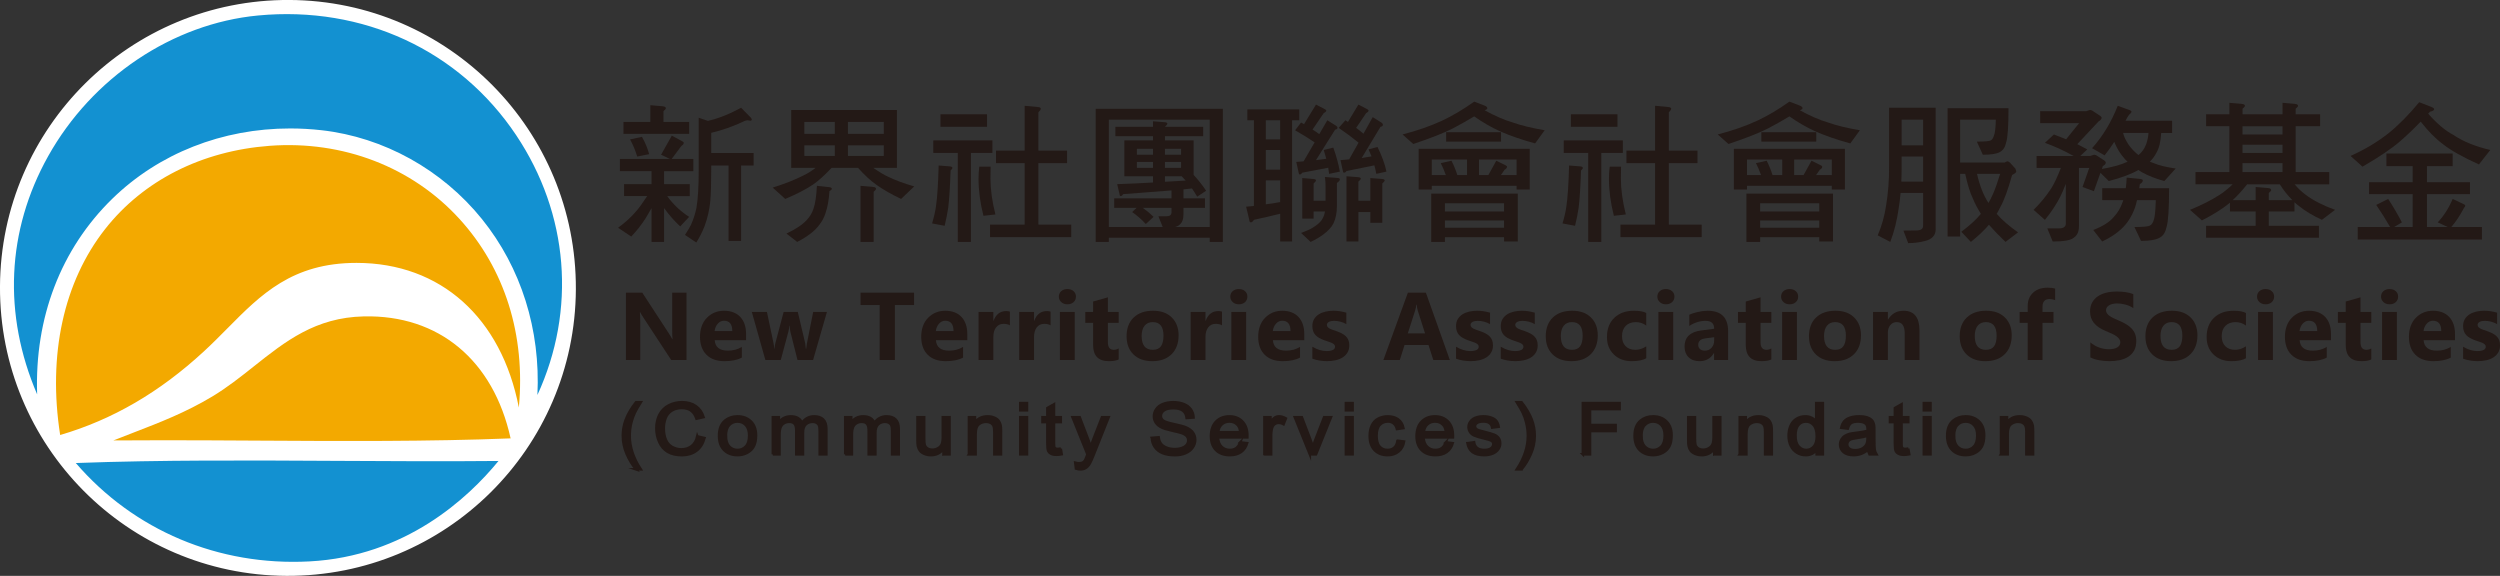 <?xml version="1.0" encoding="UTF-8"?><svg id="Layer_2" xmlns="http://www.w3.org/2000/svg" viewBox="0 0 2942.19 677.73"><rect x="0" y="0" width="2942.19" height="677.73" fill="#333333" stroke="none"/><defs><style>.cls-1{stroke:#231916;stroke-width:3px;}.cls-1,.cls-2{stroke-miterlimit:10;}.cls-1,.cls-3{fill:#231916;}.cls-2{stroke:#fff;stroke-width:26px;}.cls-2,.cls-4{fill:#fff;}.cls-5{fill:#f3a900;}.cls-5,.cls-3,.cls-6,.cls-4{stroke-width:0px;}.cls-6{fill:#1391d1;}</style></defs><g id="_圖層_1"><ellipse class="cls-2" cx="338.87" cy="338.87" rx="325.87" ry="325.87" transform="translate(-1.67 676.05) rotate(-89.72)"/><path class="cls-6" d="m303.36,14.65c266.87-25.33,441.86,245.83,324.13,468.43,18.24-175.89-103.08-309.73-249.33-326.23C187.01,135.24,30.72,281.28,48.5,483.08-62.55,257.34,104.82,33.47,303.36,14.65Z"/><path class="cls-4" d="m48.5,486.68c-1.34,0-2.61-.75-3.23-2.01C-4.53,383.43-2.73,275.37,50.35,180.38,103.25,85.71,200.07,20.83,303.02,11.07h0c126.07-11.96,242.09,41.85,310.38,143.96,31.64,47.31,50.41,101.89,54.27,157.83,4.08,58.97-8.72,118.42-37.01,171.9-.81,1.52-2.58,2.26-4.23,1.76-1.65-.5-2.71-2.1-2.53-3.81,18.89-182.22-110.32-306.96-246.15-322.29-91.11-10.3-178.82,18.39-240.65,78.71-63.24,61.69-93.43,148.21-85.03,243.63.15,1.73-.95,3.31-2.61,3.78-.32.09-.65.13-.97.13ZM341.42,151.17c12.29,0,24.68.7,37.14,2.1,73,8.23,141.79,46.38,188.74,104.66,46.08,57.2,68.91,130.07,65.18,206.91,45.94-99.97,37.01-213.01-25.06-305.82C540.63,59.15,427.09,6.52,303.7,18.23h0C203.07,27.77,108.4,91.25,56.63,183.89,7.76,271.34,3.37,370.17,43.72,464.12c-3.16-89.96,27.84-171.1,88.36-230.14,54.91-53.57,129.69-82.81,209.34-82.81ZM303.36,14.65h.02-.02Z"/><path class="cls-5" d="m317.21,168.01c182.03-13.48,326.9,137.66,293.66,337.38-12.59-113.51-81.72-192.28-191.15-192.39-91.07-.12-124.21,54.26-177.3,103.16-52.98,48.92-110.81,82.37-174.53,100.38-32.55-196.92,78.95-335.87,249.32-348.53Z"/><path class="cls-4" d="m67.89,520.13c-.68,0-1.35-.19-1.93-.56-.86-.55-1.45-1.44-1.62-2.45-16.18-97.87,2.91-187.38,53.75-252.03,46.26-58.83,116.88-94.58,198.85-100.67h0c88.37-6.53,171.81,25.62,228.98,88.25,60.35,66.11,84.68,156.07,68.49,253.31-.29,1.74-1.79,3.01-3.55,3.01-.03,0-.07,0-.1,0-1.79-.05-3.28-1.41-3.48-3.2-12.93-116.59-84.81-189.08-187.58-189.19h-.29c-72.53,0-106.84,34.66-146.55,74.79-8.92,9.01-18.14,18.33-28.02,27.43-54.05,49.9-111.61,83-175.98,101.2-.32.09-.65.14-.98.14Zm249.59-348.54c-79.93,5.94-148.73,40.72-193.73,97.95-48.89,62.17-67.63,148.13-52.95,242.42,61.69-18.1,117.07-50.33,169.18-98.45,9.76-8.99,18.92-18.24,27.78-27.2,39.15-39.55,76.14-76.92,151.67-76.92h.3c99.04.1,170.43,64.64,190.88,170.23,8.04-85.28-16.39-163.4-70-222.11-55.67-60.98-137-92.32-223.13-85.92h0Z"/><path class="cls-6" d="m81.74,541.63c165.3-6.51,342.59-.93,512.5-2.79-52.52,67.03-132.39,120.37-229.93,125.47-119.12,6.27-218.39-44.85-282.57-122.68Z"/><path class="cls-4" d="m345.17,668.41c-104.26,0-200.43-44.73-266.21-124.49-.87-1.05-1.07-2.51-.51-3.76.56-1.25,1.78-2.07,3.14-2.12,102.4-4.03,211.15-3.42,316.32-2.83,64.69.36,131.58.74,196.29.03,1.48,0,2.65.76,3.27,2,.61,1.24.46,2.72-.39,3.81-34.99,44.66-111.74,120.52-232.58,126.85-6.47.34-12.91.51-19.32.51Zm-255.94-123.47c68.28,79.28,168.03,121.42,274.88,115.77,112.84-5.91,186.41-74.05,222.57-118.21-62.39.6-126.62.24-188.81-.11-102.57-.58-208.55-1.18-308.64,2.54Z"/><path class="cls-5" d="m605.33,519.33c-157.91,6.5-327.82.93-490.34,2.78,44.56-19.16,87.95-31.48,132.97-58.55,58.41-35.08,97.54-92.94,180.07-94.8,95.69-2.21,158.83,59.95,177.3,150.57Z"/><path class="cls-4" d="m412.81,526.17c-36.86,0-73.71-.22-110.13-.43-61.86-.36-125.82-.74-187.65-.04h-.04c-1.7,0-3.17-1.19-3.52-2.85-.36-1.68.52-3.37,2.1-4.05,13.94-6,27.96-11.4,41.52-16.62,29.64-11.42,60.3-23.23,91.02-41.71,17.1-10.27,32.85-22.77,48.08-34.86,36.61-29.06,74.47-59.11,133.76-60.45,46.74-1.06,88.26,13.23,120.07,41.38,30.32,26.83,51.36,65.58,60.83,112.07.21,1.03-.04,2.11-.69,2.94-.65.83-1.63,1.33-2.68,1.38-62.5,2.57-127.57,3.25-192.66,3.25Zm-220.89-8.06c37.09,0,74.31.22,110.8.44,99.19.59,201.72,1.19,298.2-2.64-20.3-92.01-84.58-145.6-172.82-143.55-56.87,1.28-92.13,29.26-129.45,58.89-15.41,12.23-31.34,24.88-48.85,35.39-31.26,18.8-62.21,30.72-92.14,42.26-7.94,3.06-16.03,6.18-24.17,9.44,19.35-.16,38.86-.22,58.42-.22Z"/><path class="cls-3" d="m807.94,423.67h-18.02l-32.66-49.8c-1.92-2.91-3.24-5.1-3.98-6.58h-.22c.29,2.8.44,7.07.44,12.82v43.55h-16.86v-79.25h19.23l31.45,48.25c1.44,2.17,2.76,4.33,3.98,6.47h.22c-.3-1.84-.44-5.47-.44-10.89v-43.83h16.86v79.25Z"/><path class="cls-3" d="m878.03,400.35h-36.92c.59,8.22,5.77,12.32,15.53,12.32,6.23,0,11.7-1.47,16.41-4.42v12.6c-5.23,2.8-12.03,4.2-20.39,4.2-9.14,0-16.23-2.53-21.28-7.6-5.05-5.07-7.57-12.13-7.57-21.19s2.73-16.84,8.18-22.33c5.45-5.49,12.16-8.23,20.12-8.23s14.64,2.45,19.15,7.35c4.51,4.9,6.77,11.55,6.77,19.95v7.35Zm-16.19-10.72c0-8.1-3.28-12.16-9.84-12.16-2.8,0-5.22,1.16-7.27,3.48s-3.29,5.21-3.73,8.68h20.84Z"/><path class="cls-3" d="m973.21,367.08l-16.3,56.59h-18.35l-8.35-33.16c-.55-2.21-.87-4.62-.94-7.24h-.33c-.26,2.87-.63,5.21-1.11,7.02l-8.95,33.38h-18.13l-15.97-56.59h17.8l7.79,36.92c.37,1.73.64,3.83.83,6.3h.33c.18-2.58.52-4.75.99-6.52l9.73-36.7h16.64l8.73,36.92c.22.92.48,3.06.77,6.41h.39c.18-2.14.48-4.27.88-6.41l7.35-36.92h16.19Z"/><path class="cls-3" d="m1075.75,358.96h-22.6v64.72h-17.91v-64.72h-22.49v-14.54h63v14.54Z"/><path class="cls-3" d="m1138.38,400.35h-36.92c.59,8.22,5.77,12.32,15.53,12.32,6.23,0,11.7-1.47,16.41-4.42v12.6c-5.23,2.8-12.03,4.2-20.39,4.2-9.14,0-16.23-2.53-21.28-7.6-5.05-5.07-7.57-12.13-7.57-21.19s2.73-16.84,8.18-22.33c5.45-5.49,12.16-8.23,20.12-8.23s14.64,2.45,19.15,7.35c4.51,4.9,6.77,11.55,6.77,19.95v7.35Zm-16.19-10.72c0-8.1-3.28-12.16-9.84-12.16-2.8,0-5.22,1.16-7.27,3.48s-3.29,5.21-3.73,8.68h20.84Z"/><path class="cls-3" d="m1188.52,382.83c-2.1-1.14-4.55-1.71-7.35-1.71-3.79,0-6.76,1.39-8.9,4.17-2.14,2.78-3.21,6.57-3.21,11.36v27.03h-17.46v-56.59h17.46v10.5h.22c2.76-7.66,7.74-11.5,14.92-11.5,1.84,0,3.28.22,4.31.66v16.08Z"/><path class="cls-3" d="m1236.39,382.83c-2.1-1.14-4.55-1.71-7.35-1.71-3.79,0-6.76,1.39-8.9,4.17-2.14,2.78-3.21,6.57-3.21,11.36v27.03h-17.46v-56.59h17.46v10.5h.22c2.76-7.66,7.74-11.5,14.92-11.5,1.84,0,3.28.22,4.31.66v16.08Z"/><path class="cls-3" d="m1256.19,358.13c-2.95,0-5.36-.87-7.24-2.62-1.88-1.75-2.82-3.9-2.82-6.44s.94-4.75,2.82-6.41c1.88-1.66,4.29-2.49,7.24-2.49s5.41.83,7.27,2.49c1.86,1.66,2.79,3.8,2.79,6.41s-.93,4.83-2.79,6.52c-1.86,1.69-4.28,2.54-7.27,2.54Zm8.62,65.55h-17.46v-56.59h17.46v56.59Z"/><path class="cls-3" d="m1316.55,423.01c-2.58,1.36-6.47,2.04-11.66,2.04-12.31,0-18.46-6.39-18.46-19.18v-25.92h-9.17v-12.88h9.17v-12.21l17.41-4.97v17.19h12.71v12.88h-12.71v22.88c0,5.9,2.34,8.84,7.02,8.84,1.84,0,3.74-.53,5.69-1.6v12.93Z"/><path class="cls-3" d="m1356.19,425.06c-9.43,0-16.85-2.64-22.25-7.93-5.4-5.29-8.1-12.46-8.1-21.53s2.8-16.68,8.4-21.97c5.6-5.29,13.17-7.93,22.71-7.93s16.76,2.64,22.11,7.93c5.34,5.29,8.01,12.28,8.01,20.97,0,9.4-2.75,16.82-8.26,22.27-5.51,5.45-13.05,8.18-22.63,8.18Zm.44-45.98c-4.13,0-7.33,1.42-9.62,4.26-2.28,2.84-3.43,6.85-3.43,12.05,0,10.87,4.38,16.3,13.15,16.3s12.55-5.58,12.55-16.75c0-10.57-4.22-15.86-12.66-15.86Z"/><path class="cls-3" d="m1438.16,382.83c-2.1-1.14-4.55-1.71-7.35-1.71-3.79,0-6.76,1.39-8.9,4.17-2.14,2.78-3.21,6.57-3.21,11.36v27.03h-17.46v-56.59h17.46v10.5h.22c2.76-7.66,7.74-11.5,14.92-11.5,1.84,0,3.28.22,4.31.66v16.08Z"/><path class="cls-3" d="m1457.96,358.13c-2.95,0-5.36-.87-7.24-2.62-1.88-1.75-2.82-3.9-2.82-6.44s.94-4.75,2.82-6.41c1.88-1.66,4.29-2.49,7.24-2.49s5.41.83,7.27,2.49c1.86,1.66,2.79,3.8,2.79,6.41s-.93,4.83-2.79,6.52c-1.86,1.69-4.28,2.54-7.27,2.54Zm8.62,65.55h-17.46v-56.59h17.46v56.59Z"/><path class="cls-3" d="m1534.96,400.35h-36.92c.59,8.22,5.77,12.32,15.53,12.32,6.23,0,11.7-1.47,16.41-4.42v12.6c-5.23,2.8-12.03,4.2-20.39,4.2-9.14,0-16.23-2.53-21.28-7.6-5.05-5.07-7.57-12.13-7.57-21.19s2.73-16.84,8.18-22.33c5.45-5.49,12.16-8.23,20.12-8.23s14.64,2.45,19.15,7.35c4.51,4.9,6.77,11.55,6.77,19.95v7.35Zm-16.19-10.72c0-8.1-3.28-12.16-9.84-12.16-2.8,0-5.22,1.16-7.27,3.48s-3.29,5.21-3.73,8.68h20.84Z"/><path class="cls-3" d="m1544.48,422.18v-14.15c2.87,1.73,5.74,3.02,8.59,3.87,2.85.85,5.55,1.27,8.1,1.27,3.1,0,5.54-.42,7.32-1.27,1.79-.85,2.68-2.14,2.68-3.87,0-1.11-.41-2.03-1.22-2.76-.81-.74-1.85-1.38-3.12-1.93s-2.66-1.05-4.17-1.49c-1.51-.44-2.97-.94-4.37-1.49-2.25-.85-4.23-1.76-5.94-2.74-1.71-.98-3.15-2.11-4.31-3.4-1.16-1.29-2.04-2.78-2.65-4.48-.61-1.69-.91-3.7-.91-6.02,0-3.17.69-5.89,2.07-8.18,1.38-2.28,3.22-4.15,5.53-5.61,2.3-1.46,4.94-2.52,7.9-3.21,2.97-.68,6.05-1.02,9.26-1.02,2.5,0,5.05.19,7.63.58,2.58.39,5.12.95,7.63,1.69v13.49c-2.21-1.29-4.58-2.26-7.1-2.9-2.52-.64-5-.97-7.43-.97-1.14,0-2.22.1-3.23.3-1.01.2-1.91.5-2.68.88s-1.38.88-1.82,1.49c-.44.61-.66,1.3-.66,2.07,0,1.03.33,1.92,1,2.65.66.74,1.53,1.37,2.6,1.91,1.07.53,2.26,1.01,3.56,1.44,1.31.42,2.61.86,3.9,1.3,2.32.81,4.42,1.7,6.3,2.65,1.88.96,3.49,2.08,4.84,3.37,1.34,1.29,2.38,2.8,3.1,4.53.72,1.73,1.08,3.8,1.08,6.19,0,3.35-.73,6.22-2.18,8.59-1.46,2.38-3.39,4.31-5.8,5.8-2.41,1.49-5.19,2.58-8.35,3.26-3.15.68-6.42,1.02-9.81,1.02-6.23,0-11.99-.96-17.3-2.87Z"/><path class="cls-3" d="m1706.27,423.67h-19.45l-5.64-17.63h-28.19l-5.58,17.63h-19.34l28.85-79.25h21.17l28.19,79.25Zm-29.18-31.34l-8.51-26.64c-.63-1.99-1.07-4.37-1.33-7.13h-.44c-.19,2.32-.65,4.62-1.38,6.91l-8.62,26.86h20.28Z"/><path class="cls-3" d="m1713.57,422.18v-14.15c2.87,1.73,5.74,3.02,8.59,3.87,2.85.85,5.55,1.27,8.1,1.27,3.1,0,5.54-.42,7.32-1.27,1.79-.85,2.68-2.14,2.68-3.87,0-1.11-.41-2.03-1.22-2.76-.81-.74-1.85-1.38-3.12-1.93s-2.66-1.05-4.17-1.49c-1.51-.44-2.97-.94-4.37-1.49-2.25-.85-4.23-1.76-5.94-2.74-1.71-.98-3.15-2.11-4.31-3.4-1.16-1.29-2.04-2.78-2.65-4.48-.61-1.69-.91-3.7-.91-6.02,0-3.17.69-5.89,2.07-8.18,1.38-2.28,3.22-4.15,5.53-5.61,2.3-1.46,4.94-2.52,7.9-3.21,2.97-.68,6.05-1.02,9.26-1.02,2.5,0,5.05.19,7.63.58,2.58.39,5.12.95,7.63,1.69v13.49c-2.21-1.29-4.58-2.26-7.1-2.9-2.52-.64-5-.97-7.43-.97-1.14,0-2.22.1-3.23.3-1.01.2-1.91.5-2.68.88s-1.38.88-1.82,1.49c-.44.61-.66,1.3-.66,2.07,0,1.03.33,1.92,1,2.65.66.74,1.53,1.37,2.6,1.91,1.07.53,2.26,1.01,3.56,1.44,1.31.42,2.61.86,3.9,1.3,2.32.81,4.42,1.7,6.3,2.65,1.88.96,3.49,2.08,4.84,3.37,1.34,1.29,2.38,2.8,3.1,4.53.72,1.73,1.08,3.8,1.08,6.19,0,3.35-.73,6.22-2.18,8.59-1.46,2.38-3.39,4.31-5.8,5.8-2.41,1.49-5.19,2.58-8.35,3.26-3.15.68-6.42,1.02-9.81,1.02-6.23,0-11.99-.96-17.3-2.87Z"/><path class="cls-3" d="m1766.2,422.18v-14.15c2.87,1.73,5.74,3.02,8.59,3.87,2.85.85,5.55,1.27,8.1,1.27,3.1,0,5.54-.42,7.32-1.27,1.79-.85,2.68-2.14,2.68-3.87,0-1.11-.41-2.03-1.22-2.76-.81-.74-1.85-1.38-3.12-1.93s-2.66-1.05-4.17-1.49c-1.51-.44-2.97-.94-4.37-1.49-2.25-.85-4.23-1.76-5.94-2.74-1.71-.98-3.15-2.11-4.31-3.4-1.16-1.29-2.04-2.78-2.65-4.48-.61-1.69-.91-3.7-.91-6.02,0-3.17.69-5.89,2.07-8.18,1.38-2.28,3.22-4.15,5.53-5.61,2.3-1.46,4.94-2.52,7.9-3.21,2.97-.68,6.05-1.02,9.26-1.02,2.5,0,5.05.19,7.63.58,2.58.39,5.12.95,7.63,1.69v13.49c-2.21-1.29-4.58-2.26-7.1-2.9-2.52-.64-5-.97-7.43-.97-1.14,0-2.22.1-3.23.3-1.01.2-1.91.5-2.68.88s-1.38.88-1.82,1.49c-.44.61-.66,1.3-.66,2.07,0,1.03.33,1.92,1,2.65.66.74,1.53,1.37,2.6,1.91,1.07.53,2.26,1.01,3.56,1.44,1.31.42,2.61.86,3.9,1.3,2.32.81,4.42,1.7,6.3,2.65,1.88.96,3.49,2.08,4.84,3.37,1.34,1.29,2.38,2.8,3.1,4.53.72,1.73,1.08,3.8,1.08,6.19,0,3.35-.73,6.22-2.18,8.59-1.46,2.38-3.39,4.31-5.8,5.8-2.41,1.49-5.19,2.58-8.35,3.26-3.15.68-6.42,1.02-9.81,1.02-6.23,0-11.99-.96-17.3-2.87Z"/><path class="cls-3" d="m1849.5,425.06c-9.43,0-16.85-2.64-22.25-7.93-5.4-5.29-8.1-12.46-8.1-21.53s2.8-16.68,8.4-21.97c5.6-5.29,13.17-7.93,22.71-7.93s16.76,2.64,22.11,7.93c5.34,5.29,8.01,12.28,8.01,20.97,0,9.4-2.75,16.82-8.26,22.27-5.51,5.45-13.05,8.18-22.63,8.18Zm.44-45.98c-4.13,0-7.33,1.42-9.62,4.26-2.28,2.84-3.43,6.85-3.43,12.05,0,10.87,4.38,16.3,13.15,16.3s12.55-5.58,12.55-16.75c0-10.57-4.22-15.86-12.66-15.86Z"/><path class="cls-3" d="m1937.44,421.63c-3.94,2.28-9.64,3.43-17.08,3.43-8.7,0-15.73-2.63-21.11-7.9-5.38-5.27-8.07-12.07-8.07-20.39,0-9.62,2.88-17.2,8.65-22.74,5.77-5.54,13.48-8.32,23.13-8.32,6.67,0,11.5.88,14.48,2.65v14.81c-3.65-2.73-7.72-4.09-12.21-4.09-5.01,0-8.98,1.46-11.91,4.39s-4.39,6.97-4.39,12.13,1.4,8.94,4.2,11.8c2.8,2.86,6.65,4.28,11.55,4.28,4.35,0,8.6-1.36,12.77-4.09v14.04Z"/><path class="cls-3" d="m1960.55,358.13c-2.95,0-5.36-.87-7.24-2.62-1.88-1.75-2.82-3.9-2.82-6.44s.94-4.75,2.82-6.41c1.88-1.66,4.29-2.49,7.24-2.49s5.41.83,7.27,2.49c1.86,1.66,2.79,3.8,2.79,6.41s-.93,4.83-2.79,6.52c-1.86,1.69-4.28,2.54-7.27,2.54Zm8.62,65.55h-17.46v-56.59h17.46v56.59Z"/><path class="cls-3" d="m2033.79,423.67h-16.52v-8.12h-.22c-3.8,6.34-9.41,9.51-16.86,9.51-5.49,0-9.81-1.56-12.96-4.67-3.15-3.11-4.73-7.27-4.73-12.46,0-10.98,6.5-17.32,19.51-19.01l15.36-2.04c0-6.19-3.35-9.29-10.06-9.29s-13.15,2.01-19.23,6.02v-13.15c2.43-1.25,5.76-2.36,9.98-3.32,4.22-.96,8.06-1.44,11.52-1.44,16.14,0,24.21,8.05,24.21,24.15v33.82Zm-16.41-22.99v-3.81l-10.28,1.33c-5.67.74-8.51,3.3-8.51,7.68,0,1.99.69,3.62,2.07,4.89,1.38,1.27,3.25,1.91,5.61,1.91,3.28,0,5.95-1.13,8.01-3.4,2.06-2.27,3.09-5.13,3.09-8.59Z"/><path class="cls-3" d="m2084.65,423.01c-2.58,1.36-6.47,2.04-11.66,2.04-12.31,0-18.46-6.39-18.46-19.18v-25.92h-9.17v-12.88h9.17v-12.21l17.41-4.97v17.19h12.71v12.88h-12.71v22.88c0,5.9,2.34,8.84,7.02,8.84,1.84,0,3.74-.53,5.69-1.6v12.93Z"/><path class="cls-3" d="m2106.16,358.13c-2.95,0-5.36-.87-7.24-2.62-1.88-1.75-2.82-3.9-2.82-6.44s.94-4.75,2.82-6.41c1.88-1.66,4.29-2.49,7.24-2.49s5.41.83,7.27,2.49c1.86,1.66,2.79,3.8,2.79,6.41s-.93,4.83-2.79,6.52c-1.86,1.69-4.28,2.54-7.27,2.54Zm8.62,65.55h-17.46v-56.59h17.46v56.59Z"/><path class="cls-3" d="m2159.28,425.06c-9.43,0-16.85-2.64-22.25-7.93-5.4-5.29-8.1-12.46-8.1-21.53s2.8-16.68,8.4-21.97c5.6-5.29,13.17-7.93,22.71-7.93s16.76,2.64,22.11,7.93c5.34,5.29,8.01,12.28,8.01,20.97,0,9.4-2.75,16.82-8.26,22.27-5.51,5.45-13.05,8.18-22.63,8.18Zm.44-45.98c-4.13,0-7.33,1.42-9.62,4.26-2.28,2.84-3.43,6.85-3.43,12.05,0,10.87,4.38,16.3,13.15,16.3s12.55-5.58,12.55-16.75c0-10.57-4.22-15.86-12.66-15.86Z"/><path class="cls-3" d="m2259,423.67h-17.41v-31.45c0-8.77-3.13-13.15-9.4-13.15-3.02,0-5.51,1.16-7.46,3.48-1.95,2.32-2.93,5.27-2.93,8.84v32.28h-17.46v-56.59h17.46v8.95h.22c4.16-6.89,10.22-10.33,18.18-10.33,12.53,0,18.79,7.77,18.79,23.32v34.65Z"/><path class="cls-3" d="m2336.67,425.06c-9.43,0-16.85-2.64-22.25-7.93-5.4-5.29-8.1-12.46-8.1-21.53s2.8-16.68,8.4-21.97c5.6-5.29,13.17-7.93,22.71-7.93s16.76,2.64,22.11,7.93c5.34,5.29,8.01,12.28,8.01,20.97,0,9.4-2.75,16.82-8.26,22.27-5.51,5.45-13.05,8.18-22.63,8.18Zm.44-45.98c-4.13,0-7.33,1.42-9.62,4.26-2.28,2.84-3.43,6.85-3.43,12.05,0,10.87,4.38,16.3,13.15,16.3s12.55-5.58,12.55-16.75c0-10.57-4.22-15.86-12.66-15.86Z"/><path class="cls-3" d="m2418.64,353.26c-2.25-.88-4.4-1.33-6.47-1.33-5.6,0-8.4,3.04-8.4,9.12v6.02h12.93v12.88h-12.93v43.72h-17.41v-43.72h-9.51v-12.88h9.51v-7.02c0-6.45,2.1-11.64,6.3-15.59,4.2-3.94,9.91-5.91,17.13-5.91,3.54,0,6.48.37,8.84,1.11v13.6Z"/><path class="cls-3" d="m2460.06,420.63v-17.69c3.21,2.69,6.69,4.71,10.45,6.05,3.76,1.35,7.55,2.02,11.39,2.02,2.25,0,4.21-.2,5.89-.61,1.68-.41,3.08-.97,4.2-1.69,1.12-.72,1.96-1.57,2.51-2.54.55-.98.83-2.04.83-3.18,0-1.55-.44-2.93-1.33-4.15s-2.09-2.34-3.62-3.37c-1.53-1.03-3.34-2.03-5.44-2.98-2.1-.96-4.37-1.93-6.8-2.93-6.19-2.58-10.8-5.73-13.84-9.45-3.04-3.72-4.56-8.22-4.56-13.49,0-4.13.83-7.67,2.49-10.64,1.66-2.97,3.91-5.41,6.77-7.32,2.85-1.92,6.16-3.32,9.92-4.23,3.76-.9,7.74-1.35,11.94-1.35s7.78.25,10.97.75c3.19.5,6.12,1.26,8.81,2.29v16.52c-1.33-.92-2.77-1.73-4.34-2.43-1.57-.7-3.18-1.28-4.84-1.74-1.66-.46-3.31-.8-4.95-1.02-1.64-.22-3.2-.33-4.67-.33-2.03,0-3.87.19-5.53.58-1.66.39-3.06.93-4.2,1.63-1.14.7-2.03,1.54-2.65,2.51-.63.98-.94,2.07-.94,3.29,0,1.33.35,2.51,1.05,3.56.7,1.05,1.69,2.04,2.98,2.98,1.29.94,2.85,1.86,4.7,2.76,1.84.9,3.92,1.83,6.25,2.79,3.17,1.33,6.01,2.74,8.54,4.23,2.52,1.49,4.69,3.18,6.49,5.06,1.8,1.88,3.19,4.03,4.15,6.44.96,2.41,1.44,5.22,1.44,8.43,0,4.42-.84,8.13-2.51,11.14-1.68,3-3.95,5.44-6.83,7.29-2.87,1.86-6.22,3.2-10.03,4.01-3.81.81-7.84,1.22-12.08,1.22s-8.48-.37-12.41-1.11c-3.92-.74-7.32-1.84-10.2-3.32Z"/><path class="cls-3" d="m2555.24,425.06c-9.43,0-16.85-2.64-22.25-7.93-5.4-5.29-8.1-12.46-8.1-21.53s2.8-16.68,8.4-21.97c5.6-5.29,13.17-7.93,22.71-7.93s16.76,2.64,22.11,7.93c5.34,5.29,8.01,12.28,8.01,20.97,0,9.4-2.75,16.82-8.26,22.27-5.51,5.45-13.05,8.18-22.63,8.18Zm.44-45.98c-4.13,0-7.33,1.42-9.62,4.26-2.28,2.84-3.43,6.85-3.43,12.05,0,10.87,4.38,16.3,13.15,16.3s12.55-5.58,12.55-16.75c0-10.57-4.22-15.86-12.66-15.86Z"/><path class="cls-3" d="m2643.18,421.63c-3.94,2.28-9.64,3.43-17.08,3.43-8.7,0-15.73-2.63-21.11-7.9-5.38-5.27-8.07-12.07-8.07-20.39,0-9.62,2.88-17.2,8.65-22.74,5.77-5.54,13.48-8.32,23.13-8.32,6.67,0,11.5.88,14.48,2.65v14.81c-3.65-2.73-7.72-4.09-12.21-4.09-5.01,0-8.98,1.46-11.91,4.39s-4.39,6.97-4.39,12.13,1.4,8.94,4.2,11.8c2.8,2.86,6.65,4.28,11.55,4.28,4.35,0,8.6-1.36,12.77-4.09v14.04Z"/><path class="cls-3" d="m2666.3,358.13c-2.95,0-5.36-.87-7.24-2.62-1.88-1.75-2.82-3.9-2.82-6.44s.94-4.75,2.82-6.41c1.88-1.66,4.29-2.49,7.24-2.49s5.41.83,7.27,2.49c1.86,1.66,2.79,3.8,2.79,6.41s-.93,4.83-2.79,6.52c-1.86,1.69-4.28,2.54-7.27,2.54Zm8.62,65.55h-17.46v-56.59h17.46v56.59Z"/><path class="cls-3" d="m2743.29,400.35h-36.92c.59,8.22,5.77,12.32,15.53,12.32,6.23,0,11.7-1.47,16.41-4.42v12.6c-5.23,2.8-12.03,4.2-20.39,4.2-9.14,0-16.23-2.53-21.28-7.6-5.05-5.07-7.57-12.13-7.57-21.19s2.73-16.84,8.18-22.33c5.45-5.49,12.16-8.23,20.12-8.23s14.64,2.45,19.15,7.35c4.51,4.9,6.77,11.55,6.77,19.95v7.35Zm-16.19-10.72c0-8.1-3.28-12.16-9.84-12.16-2.8,0-5.22,1.16-7.27,3.48s-3.29,5.21-3.73,8.68h20.84Z"/><path class="cls-3" d="m2790.72,423.01c-2.58,1.36-6.47,2.04-11.66,2.04-12.31,0-18.46-6.39-18.46-19.18v-25.92h-9.17v-12.88h9.17v-12.21l17.41-4.97v17.19h12.71v12.88h-12.71v22.88c0,5.9,2.34,8.84,7.02,8.84,1.84,0,3.74-.53,5.69-1.6v12.93Z"/><path class="cls-3" d="m2812.24,358.13c-2.95,0-5.36-.87-7.24-2.62-1.88-1.75-2.82-3.9-2.82-6.44s.94-4.75,2.82-6.41c1.88-1.66,4.29-2.49,7.24-2.49s5.41.83,7.27,2.49c1.86,1.66,2.79,3.8,2.79,6.41s-.93,4.83-2.79,6.52c-1.86,1.69-4.28,2.54-7.27,2.54Zm8.62,65.55h-17.46v-56.59h17.46v56.59Z"/><path class="cls-3" d="m2889.23,400.35h-36.92c.59,8.22,5.77,12.32,15.53,12.32,6.23,0,11.7-1.47,16.41-4.42v12.6c-5.23,2.8-12.03,4.2-20.39,4.2-9.14,0-16.23-2.53-21.28-7.6-5.05-5.07-7.57-12.13-7.57-21.19s2.73-16.84,8.18-22.33c5.45-5.49,12.16-8.23,20.12-8.23s14.64,2.45,19.15,7.35c4.51,4.9,6.77,11.55,6.77,19.95v7.35Zm-16.19-10.72c0-8.1-3.28-12.16-9.84-12.16-2.8,0-5.22,1.16-7.27,3.48s-3.29,5.21-3.73,8.68h20.84Z"/><path class="cls-3" d="m2898.75,422.18v-14.15c2.87,1.73,5.74,3.02,8.59,3.87,2.85.85,5.55,1.27,8.1,1.27,3.1,0,5.54-.42,7.32-1.27,1.79-.85,2.68-2.14,2.68-3.87,0-1.11-.41-2.03-1.22-2.76-.81-.74-1.85-1.38-3.12-1.93s-2.66-1.05-4.17-1.49c-1.51-.44-2.97-.94-4.37-1.49-2.25-.85-4.23-1.76-5.94-2.74-1.71-.98-3.15-2.11-4.31-3.4-1.16-1.29-2.04-2.78-2.65-4.48-.61-1.69-.91-3.7-.91-6.02,0-3.17.69-5.89,2.07-8.18,1.38-2.28,3.22-4.15,5.53-5.61,2.3-1.46,4.94-2.52,7.9-3.21,2.97-.68,6.05-1.02,9.26-1.02,2.5,0,5.05.19,7.63.58,2.58.39,5.12.95,7.63,1.69v13.49c-2.21-1.29-4.58-2.26-7.1-2.9-2.52-.64-5-.97-7.43-.97-1.14,0-2.22.1-3.23.3-1.01.2-1.91.5-2.68.88s-1.38.88-1.82,1.49c-.44.61-.66,1.3-.66,2.07,0,1.03.33,1.92,1,2.65.66.74,1.53,1.37,2.6,1.91,1.07.53,2.26,1.01,3.56,1.44,1.31.42,2.61.86,3.9,1.3,2.32.81,4.42,1.7,6.3,2.65,1.88.96,3.49,2.08,4.84,3.37,1.34,1.29,2.38,2.8,3.1,4.53.72,1.73,1.08,3.8,1.08,6.19,0,3.35-.73,6.22-2.18,8.59-1.46,2.38-3.39,4.31-5.8,5.8-2.41,1.49-5.19,2.58-8.35,3.26-3.15.68-6.42,1.02-9.81,1.02-6.23,0-11.99-.96-17.3-2.87Z"/><path class="cls-1" d="m748.54,552.38c-4.35-5.15-8.02-11.18-11.03-18.09-3-6.91-4.51-14.06-4.51-21.46,0-6.52,1.12-12.77,3.37-18.75,2.63-6.93,6.68-13.84,12.16-20.72h5.64c-3.53,5.7-5.86,9.77-7,12.21-1.78,3.78-3.18,7.73-4.2,11.84-1.25,5.13-1.88,10.28-1.88,15.46,0,13.19,4.36,26.36,13.08,39.51h-5.64Z"/><path class="cls-1" d="m820.65,513.52l8.49,2.01c-1.78,6.55-4.98,11.55-9.6,14.99-4.62,3.44-10.27,5.16-16.95,5.16s-12.54-1.32-16.87-3.97c-4.33-2.65-7.63-6.48-9.89-11.49-2.26-5.02-3.39-10.4-3.39-16.16,0-6.28,1.28-11.75,3.83-16.43,2.55-4.67,6.18-8.22,10.89-10.65,4.71-2.43,9.9-3.64,15.55-3.64,6.42,0,11.81,1.54,16.19,4.6,4.38,3.07,7.42,7.39,9.14,12.95l-8.36,1.85c-1.49-4.39-3.65-7.58-6.48-9.58-2.83-2-6.39-3-10.68-3-4.93,0-9.05,1.11-12.36,3.33-3.31,2.22-5.64,5.2-6.98,8.94-1.34,3.74-2.01,7.6-2.01,11.57,0,5.13.79,9.6,2.38,13.42,1.59,3.82,4.06,6.68,7.42,8.57,3.35,1.89,6.99,2.84,10.89,2.84,4.75,0,8.78-1.29,12.08-3.87,3.3-2.58,5.53-6.4,6.69-11.47Z"/><path class="cls-1" d="m846.22,512.83c0-8.09,2.39-14.08,7.18-17.97,4-3.23,8.87-4.85,14.61-4.85,6.39,0,11.61,1.97,15.66,5.9,4.05,3.93,6.08,9.37,6.08,16.3,0,5.62-.9,10.04-2.69,13.26-1.79,3.22-4.4,5.72-7.83,7.5-3.43,1.78-7.17,2.67-11.22,2.67-6.5,0-11.76-1.96-15.77-5.88-4.01-3.92-6.02-9.57-6.02-16.94Zm8.09,0c0,5.59,1.3,9.78,3.89,12.56,2.6,2.78,5.86,4.17,9.8,4.17s7.16-1.4,9.76-4.19c2.6-2.8,3.89-7.06,3.89-12.79,0-5.4-1.31-9.49-3.92-12.27-2.61-2.78-5.86-4.17-9.73-4.17s-7.2,1.38-9.8,4.15c-2.6,2.77-3.89,6.95-3.89,12.54Z"/><path class="cls-1" d="m909.54,534.66v-43.67h7.04v6.13c1.46-2.14,3.4-3.86,5.82-5.16,2.42-1.3,5.18-1.95,8.27-1.95,3.44,0,6.26.67,8.47,2.02,2.2,1.34,3.75,3.22,4.66,5.63,3.67-5.1,8.46-7.65,14.35-7.65,4.61,0,8.15,1.2,10.63,3.6,2.48,2.4,3.72,6.09,3.72,11.08v29.97h-7.83v-27.51c0-2.96-.26-5.09-.77-6.39-.51-1.3-1.44-2.35-2.78-3.15-1.34-.79-2.92-1.19-4.73-1.19-3.27,0-5.98,1.02-8.14,3.06-2.16,2.04-3.24,5.31-3.24,9.81v25.37h-7.88v-28.37c0-3.29-.64-5.76-1.93-7.4-1.28-1.65-3.38-2.47-6.3-2.47-2.22,0-4.27.55-6.15,1.64-1.88,1.1-3.25,2.7-4.09,4.81-.85,2.11-1.27,5.15-1.27,9.13v22.66h-7.88Z"/><path class="cls-1" d="m994.74,534.66v-43.67h7.04v6.13c1.46-2.14,3.4-3.86,5.82-5.16,2.42-1.3,5.18-1.95,8.27-1.95,3.44,0,6.26.67,8.47,2.02,2.2,1.34,3.75,3.22,4.66,5.63,3.67-5.1,8.46-7.65,14.35-7.65,4.61,0,8.15,1.2,10.63,3.6,2.48,2.4,3.72,6.09,3.72,11.08v29.97h-7.83v-27.51c0-2.96-.26-5.09-.77-6.39-.51-1.3-1.44-2.35-2.78-3.15-1.34-.79-2.92-1.19-4.73-1.19-3.27,0-5.98,1.02-8.14,3.06-2.16,2.04-3.24,5.31-3.24,9.81v25.37h-7.88v-28.37c0-3.29-.64-5.76-1.93-7.4-1.28-1.65-3.38-2.47-6.3-2.47-2.22,0-4.27.55-6.15,1.64-1.88,1.1-3.25,2.7-4.09,4.81-.85,2.11-1.27,5.15-1.27,9.13v22.66h-7.88Z"/><path class="cls-1" d="m1110.39,534.66v-6.41c-3.62,4.93-8.53,7.4-14.74,7.4-2.74,0-5.3-.49-7.68-1.48-2.38-.99-4.14-2.23-5.29-3.72-1.15-1.49-1.96-3.32-2.43-5.49-.32-1.45-.48-3.76-.48-6.91v-27.06h7.88v24.22c0,3.87.16,6.47.48,7.81.5,1.95,1.55,3.47,3.15,4.58,1.6,1.11,3.59,1.67,5.95,1.67s4.58-.57,6.65-1.71c2.07-1.14,3.54-2.69,4.4-4.65.86-1.96,1.29-4.8,1.29-8.53v-23.4h7.88v43.67h-7.04Z"/><path class="cls-1" d="m1140.33,534.66v-43.67h7.09v6.21c3.41-4.8,8.34-7.2,14.79-7.2,2.8,0,5.37.47,7.72,1.42,2.35.95,4.1,2.19,5.27,3.72,1.17,1.54,1.98,3.36,2.45,5.47.29,1.37.44,3.77.44,7.2v26.85h-7.88v-26.56c0-3.02-.31-5.27-.92-6.76-.61-1.49-1.7-2.69-3.26-3.58-1.56-.89-3.39-1.34-5.49-1.34-3.35,0-6.25,1-8.69,3-2.44,2-3.65,5.8-3.65,11.39v23.85h-7.88Z"/><path class="cls-1" d="m1200.77,482.89v-8.51h7.88v8.51h-7.88Zm0,51.77v-43.67h7.88v43.67h-7.88Z"/><path class="cls-1" d="m1248.38,528.04l1.14,6.54c-2.22.44-4.2.66-5.95.66-2.86,0-5.08-.43-6.65-1.27-1.58-.85-2.68-1.97-3.33-3.35-.64-1.38-.96-4.3-.96-8.74v-25.12h-5.77v-5.76h5.77v-10.81l7.83-4.44v15.25h7.92v5.76h-7.92v25.53c0,2.11.14,3.47.42,4.07.28.6.73,1.08,1.36,1.44.63.36,1.52.53,2.69.53.88,0,2.03-.1,3.46-.29Z"/><path class="cls-1" d="m1266.29,551.48l-.88-6.95c1.72.44,3.22.66,4.51.66,1.75,0,3.15-.27,4.2-.82,1.05-.55,1.91-1.32,2.58-2.3.5-.74,1.3-2.58,2.41-5.51.15-.41.38-1.01.7-1.81l-17.63-43.75h8.49l9.67,25.29c1.25,3.21,2.38,6.58,3.37,10.11.9-3.4,1.98-6.72,3.24-9.95l9.93-25.45h7.88l-17.68,44.41c-1.9,4.8-3.37,8.1-4.42,9.91-1.4,2.44-3,4.23-4.81,5.37-1.81,1.14-3.97,1.71-6.48,1.71-1.52,0-3.21-.3-5.08-.9Z"/><path class="cls-1" d="m1355.57,515.29l8.01-.66c.38,3.02,1.26,5.49,2.65,7.42,1.39,1.93,3.54,3.5,6.45,4.69,2.92,1.19,6.2,1.79,9.84,1.79,3.24,0,6.1-.45,8.58-1.36,2.48-.9,4.32-2.14,5.53-3.72,1.21-1.58,1.82-3.3,1.82-5.16s-.58-3.54-1.75-4.95c-1.17-1.41-3.09-2.6-5.77-3.56-1.72-.63-5.53-1.61-11.42-2.94-5.89-1.33-10.02-2.58-12.38-3.76-3.06-1.51-5.35-3.38-6.85-5.61-1.5-2.23-2.25-4.73-2.25-7.5,0-3.04.92-5.89,2.76-8.53,1.84-2.65,4.52-4.65,8.05-6.02,3.53-1.37,7.45-2.06,11.77-2.06,4.75,0,8.95.72,12.58,2.16s6.42,3.56,8.38,6.35,3,5.96,3.15,9.5l-8.14.58c-.44-3.81-1.92-6.69-4.44-8.63-2.52-1.95-6.25-2.92-11.18-2.92s-8.88.88-11.22,2.65c-2.35,1.77-3.52,3.9-3.52,6.39,0,2.17.83,3.95,2.49,5.35,1.63,1.4,5.9,2.83,12.8,4.3,6.9,1.47,11.63,2.75,14.2,3.84,3.73,1.62,6.49,3.67,8.27,6.15,1.78,2.48,2.67,5.34,2.67,8.57s-.98,6.23-2.93,9.07c-1.95,2.84-4.76,5.04-8.42,6.62-3.66,1.58-7.78,2.36-12.36,2.36-5.8,0-10.67-.8-14.59-2.38-3.92-1.59-7-3.98-9.23-7.17s-3.41-6.81-3.52-10.83Z"/><path class="cls-1" d="m1459.59,520.6l8.14.95c-1.28,4.47-3.66,7.94-7.13,10.4-3.47,2.47-7.9,3.7-13.3,3.7-6.8,0-12.19-1.97-16.17-5.9-3.98-3.93-5.97-9.45-5.97-16.55s2.01-13.05,6.04-17.1c4.02-4.06,9.25-6.09,15.66-6.09s11.29,1.99,15.23,5.96,5.91,9.57,5.91,16.78c0,.44-.02,1.1-.04,1.97h-34.65c.29,4.8,1.73,8.47,4.33,11.02s5.83,3.82,9.71,3.82c2.89,0,5.35-.71,7.39-2.14,2.04-1.42,3.66-3.7,4.86-6.83Zm-25.86-11.97h25.94c-.35-3.67-1.34-6.43-2.98-8.26-2.51-2.85-5.76-4.28-9.76-4.28-3.62,0-6.66,1.14-9.12,3.41-2.47,2.28-3.83,5.32-4.09,9.13Z"/><path class="cls-1" d="m1488.08,534.66v-43.67h7.09v6.62c1.81-3.1,3.48-5.14,5.01-6.13s3.22-1.48,5.05-1.48c2.65,0,5.35.8,8.09,2.39l-2.71,6.87c-1.92-1.07-3.85-1.6-5.77-1.6-1.72,0-3.27.49-4.64,1.46-1.37.97-2.35,2.32-2.93,4.05-.88,2.63-1.31,5.51-1.31,8.63v22.86h-7.88Z"/><path class="cls-1" d="m1541.47,534.66l-17.68-43.67h8.31l9.98,26.15c1.08,2.82,2.07,5.76,2.98,8.8.7-2.3,1.68-5.07,2.93-8.31l10.33-26.64h8.09l-17.59,43.67h-7.35Z"/><path class="cls-1" d="m1583.97,482.89v-8.51h7.88v8.51h-7.88Zm0,51.77v-43.67h7.88v43.67h-7.88Z"/><path class="cls-1" d="m1644.71,518.66l7.74.95c-.85,5.02-3.01,8.94-6.5,11.78-3.49,2.84-7.77,4.26-12.84,4.26-6.36,0-11.47-1.95-15.33-5.86-3.87-3.91-5.8-9.5-5.8-16.8,0-4.71.83-8.84,2.49-12.38s4.19-6.19,7.59-7.96c3.4-1.77,7.09-2.65,11.09-2.65,5.05,0,9.17,1.2,12.38,3.6,3.21,2.4,5.26,5.8,6.17,10.22l-7.66,1.11c-.73-2.93-2.02-5.14-3.87-6.62-1.85-1.48-4.09-2.22-6.72-2.22-3.97,0-7.19,1.34-9.67,4.01-2.48,2.67-3.72,6.9-3.72,12.68s1.2,10.13,3.59,12.79c2.39,2.66,5.51,3.99,9.36,3.99,3.09,0,5.67-.89,7.74-2.67,2.07-1.78,3.38-4.52,3.94-8.22Z"/><path class="cls-1" d="m1701.56,520.6l8.14.95c-1.28,4.47-3.66,7.94-7.13,10.4-3.47,2.47-7.9,3.7-13.3,3.7-6.8,0-12.19-1.97-16.17-5.9-3.98-3.93-5.97-9.45-5.97-16.55s2.01-13.05,6.04-17.1c4.02-4.06,9.25-6.09,15.66-6.09s11.29,1.99,15.23,5.96,5.91,9.57,5.91,16.78c0,.44-.02,1.1-.04,1.97h-34.65c.29,4.8,1.73,8.47,4.33,11.02s5.83,3.82,9.71,3.82c2.89,0,5.35-.71,7.39-2.14,2.04-1.42,3.66-3.7,4.86-6.83Zm-25.86-11.97h25.94c-.35-3.67-1.34-6.43-2.98-8.26-2.51-2.85-5.76-4.28-9.76-4.28-3.62,0-6.66,1.14-9.12,3.41-2.47,2.28-3.83,5.32-4.09,9.13Z"/><path class="cls-1" d="m1726.99,521.62l7.79-1.15c.44,2.93,1.65,5.18,3.65,6.74,2,1.56,4.79,2.34,8.38,2.34s6.3-.69,8.05-2.08,2.62-3.01,2.62-4.87c0-1.67-.77-2.99-2.32-3.95-1.08-.66-3.76-1.49-8.05-2.51-5.78-1.37-9.78-2.56-12.01-3.56-2.23-1-3.92-2.38-5.08-4.15-1.15-1.77-1.73-3.72-1.73-5.86,0-1.95.47-3.75,1.42-5.41.95-1.66,2.24-3.04,3.87-4.13,1.23-.85,2.89-1.57,5.01-2.16,2.11-.59,4.38-.88,6.8-.88,3.65,0,6.85.49,9.6,1.48,2.76.99,4.79,2.32,6.1,4.01,1.31,1.69,2.22,3.94,2.71,6.76l-7.7.99c-.35-2.25-1.36-4-3.04-5.26-1.68-1.26-4.05-1.89-7.11-1.89-3.62,0-6.2.56-7.74,1.69-1.55,1.12-2.32,2.44-2.32,3.95,0,.96.32,1.82.96,2.59.64.8,1.65,1.45,3.02,1.97.79.27,3.11.9,6.96,1.89,5.57,1.4,9.46,2.54,11.66,3.43,2.2.89,3.93,2.19,5.18,3.89,1.25,1.7,1.88,3.81,1.88,6.33s-.77,4.79-2.3,6.97c-1.53,2.18-3.74,3.87-6.63,5.06-2.89,1.19-6.15,1.79-9.8,1.79-6.04,0-10.64-1.18-13.8-3.54-3.17-2.36-5.18-5.85-6.06-10.48Z"/><path class="cls-1" d="m1790.67,552.38h-5.64c8.72-13.16,13.08-26.33,13.08-39.51,0-5.15-.63-10.27-1.88-15.34-.99-4.11-2.38-8.06-4.16-11.84-1.14-2.47-3.49-6.58-7.04-12.34h5.64c5.48,6.88,9.54,13.79,12.16,20.72,2.25,5.98,3.37,12.23,3.37,18.75,0,7.4-1.51,14.56-4.53,21.46-3.02,6.91-6.69,12.94-11,18.09Z"/><path class="cls-1" d="m1862.8,534.66v-60.28h43.27v7.11h-34.78v18.67h30.1v7.11h-30.1v27.38h-8.49Z"/><path class="cls-1" d="m1923.72,512.83c0-8.09,2.39-14.08,7.18-17.97,4-3.23,8.87-4.85,14.61-4.85,6.39,0,11.61,1.97,15.66,5.9,4.05,3.93,6.08,9.37,6.08,16.3,0,5.62-.9,10.04-2.69,13.26-1.79,3.22-4.4,5.72-7.83,7.5-3.43,1.78-7.17,2.67-11.22,2.67-6.5,0-11.76-1.96-15.77-5.88-4.01-3.92-6.02-9.57-6.02-16.94Zm8.09,0c0,5.59,1.3,9.78,3.89,12.56,2.6,2.78,5.86,4.17,9.8,4.17s7.16-1.4,9.76-4.19c2.6-2.8,3.89-7.06,3.89-12.79,0-5.4-1.31-9.49-3.92-12.27-2.61-2.78-5.86-4.17-9.73-4.17s-7.2,1.38-9.8,4.15c-2.6,2.77-3.89,6.95-3.89,12.54Z"/><path class="cls-1" d="m2017.49,534.66v-6.41c-3.62,4.93-8.53,7.4-14.74,7.4-2.74,0-5.3-.49-7.68-1.48-2.38-.99-4.14-2.23-5.29-3.72-1.15-1.49-1.96-3.32-2.43-5.49-.32-1.45-.48-3.76-.48-6.91v-27.06h7.88v24.22c0,3.87.16,6.47.48,7.81.5,1.95,1.55,3.47,3.15,4.58,1.6,1.11,3.59,1.67,5.95,1.67s4.58-.57,6.65-1.71c2.07-1.14,3.54-2.69,4.4-4.65.86-1.96,1.29-4.8,1.29-8.53v-23.4h7.88v43.67h-7.04Z"/><path class="cls-1" d="m2047.43,534.66v-43.67h7.09v6.21c3.41-4.8,8.34-7.2,14.79-7.2,2.8,0,5.37.47,7.72,1.42,2.35.95,4.1,2.19,5.27,3.72,1.17,1.54,1.98,3.36,2.45,5.47.29,1.37.44,3.77.44,7.2v26.85h-7.88v-26.56c0-3.02-.31-5.27-.92-6.76-.61-1.49-1.7-2.69-3.26-3.58-1.56-.89-3.39-1.34-5.49-1.34-3.35,0-6.25,1-8.69,3-2.44,2-3.65,5.8-3.65,11.39v23.85h-7.88Z"/><path class="cls-1" d="m2137.97,534.66v-5.51c-2.95,4.33-7.28,6.5-12.99,6.5-3.7,0-7.11-.96-10.22-2.88-3.11-1.92-5.51-4.6-7.22-8.04-1.71-3.44-2.56-7.39-2.56-11.86s.77-8.31,2.32-11.86c1.55-3.55,3.86-6.27,6.96-8.16,3.09-1.89,6.55-2.84,10.37-2.84,2.8,0,5.29.56,7.48,1.67s3.97,2.56,5.34,4.34v-21.63h7.83v60.28h-7.31Zm-24.9-21.79c0,5.59,1.25,9.77,3.76,12.54,2.51,2.77,5.47,4.15,8.88,4.15s6.37-1.32,8.77-3.97c2.41-2.65,3.61-6.68,3.61-12.11,0-5.98-1.23-10.36-3.68-13.16s-5.47-4.19-9.06-4.19-6.42,1.34-8.77,4.03c-2.35,2.69-3.52,6.92-3.52,12.71Z"/><path class="cls-1" d="m2198.53,529.27c-2.92,2.33-5.72,3.97-8.42,4.93-2.7.96-5.59,1.44-8.68,1.44-5.1,0-9.03-1.17-11.77-3.52s-4.11-5.34-4.11-8.98c0-2.14.52-4.09,1.55-5.86,1.03-1.77,2.39-3.19,4.07-4.26,1.68-1.07,3.57-1.88,5.67-2.43,1.55-.38,3.88-.75,7-1.11,6.36-.71,11.04-1.56,14.04-2.55.03-1.01.04-1.66.04-1.93,0-3.02-.74-5.14-2.23-6.37-2.01-1.67-5-2.51-8.97-2.51-3.7,0-6.44.61-8.2,1.83-1.77,1.22-3.07,3.38-3.92,6.48l-7.7-.99c.7-3.1,1.85-5.6,3.46-7.5,1.6-1.91,3.92-3.37,6.96-4.4,3.03-1.03,6.55-1.54,10.54-1.54s7.19.44,9.67,1.32c2.48.88,4.3,1.98,5.47,3.31,1.17,1.33,1.98,3.01,2.45,5.04.26,1.26.39,3.54.39,6.83v9.87c0,6.88.17,11.23.5,13.05.34,1.82,1,3.57,1.99,5.24h-8.23c-.82-1.53-1.34-3.33-1.58-5.39Zm-.66-16.53c-2.86,1.1-7.15,2.03-12.86,2.8-3.24.44-5.53.93-6.87,1.48-1.34.55-2.38,1.35-3.11,2.41-.73,1.06-1.09,2.23-1.09,3.52,0,1.97.79,3.62,2.38,4.93,1.59,1.32,3.92,1.97,6.98,1.97s5.73-.62,8.09-1.87c2.36-1.25,4.1-2.95,5.21-5.12.85-1.67,1.27-4.14,1.27-7.4v-2.71Z"/><path class="cls-1" d="m2245.8,528.04l1.14,6.54c-2.22.44-4.2.66-5.95.66-2.86,0-5.08-.43-6.65-1.27-1.58-.85-2.68-1.97-3.33-3.35-.64-1.38-.96-4.3-.96-8.74v-25.12h-5.77v-5.76h5.77v-10.81l7.83-4.44v15.25h7.92v5.76h-7.92v25.53c0,2.11.14,3.47.42,4.07.28.6.73,1.08,1.36,1.44.63.36,1.52.53,2.69.53.88,0,2.03-.1,3.46-.29Z"/><path class="cls-1" d="m2264.1,482.89v-8.51h7.88v8.51h-7.88Zm0,51.77v-43.67h7.88v43.67h-7.88Z"/><path class="cls-1" d="m2291.59,512.83c0-8.09,2.39-14.08,7.18-17.97,4-3.23,8.87-4.85,14.61-4.85,6.39,0,11.61,1.97,15.66,5.9,4.05,3.93,6.08,9.37,6.08,16.3,0,5.62-.9,10.04-2.69,13.26-1.79,3.22-4.4,5.72-7.83,7.5-3.43,1.78-7.17,2.67-11.22,2.67-6.5,0-11.76-1.96-15.77-5.88-4.01-3.92-6.02-9.57-6.02-16.94Zm8.09,0c0,5.59,1.3,9.78,3.89,12.56,2.6,2.78,5.86,4.17,9.8,4.17s7.16-1.4,9.76-4.19c2.6-2.8,3.89-7.06,3.89-12.79,0-5.4-1.31-9.49-3.92-12.27-2.61-2.78-5.86-4.17-9.73-4.17s-7.2,1.38-9.8,4.15c-2.6,2.77-3.89,6.95-3.89,12.54Z"/><path class="cls-1" d="m2354.92,534.66v-43.67h7.09v6.21c3.41-4.8,8.34-7.2,14.79-7.2,2.8,0,5.37.47,7.72,1.42,2.35.95,4.1,2.19,5.27,3.72,1.17,1.54,1.98,3.36,2.45,5.47.29,1.37.44,3.77.44,7.2v26.85h-7.88v-26.56c0-3.02-.31-5.27-.92-6.76-.61-1.49-1.7-2.69-3.26-3.58-1.56-.89-3.39-1.34-5.49-1.34-3.35,0-6.25,1-8.69,3-2.44,2-3.65,5.8-3.65,11.39v23.85h-7.88Z"/><path class="cls-3" d="m790.66,159.64l11.42,6.15c1.76.82,2.64,1.58,2.64,2.28,0,1.29-.94,2.52-2.81,3.69l-11.42,15.28h25.47v14.41h-34.44v15.28h30.22v14.06h-26.53c7.14,9.84,15.75,17.98,25.83,24.42l-10.54,11.24c-7.03-6.56-13.35-13.76-18.97-21.61v39.88h-14.76v-39.71c-2.23,3.98-4.45,7.79-6.68,11.42-5.04,7.96-10.78,15.28-17.22,21.96l-15.46-10.37c8.08-5.86,14.99-12.12,20.73-18.8,3.75-4.22,8.26-10.37,13.53-18.45h-27.23v-14.06h32.33v-15.28h-37.25v-14.41h58.86l-10.37-4.92,12.65-22.49Zm-25.3-35.84l14.23,1.23c2.69.24,4.04,1,4.04,2.28,0,.82-.94,1.99-2.81,3.51v12.65h30.22v14.05h-77.3v-14.05h31.62v-19.68Zm-9.84,37.25c3.98,7.15,6.79,13.94,8.43,20.38l-14.05,2.81c-2.23-7.38-5.04-14.11-8.43-20.2l14.06-2.99Zm124.39-19.5c-.7,0-1.82.24-3.34.7-12.89,6.21-26.06,10.89-39.53,14.06v23.72h49.9v14.76h-14.76v88.72h-14.76v-88.72h-20.38v4.92c0,15.11-.35,27.29-1.05,36.54-1.05,10.66-3.34,20.67-6.85,30.04-2.34,6.09-5.56,12.47-9.66,19.15l-13.35-8.96c3.16-4.8,5.5-8.73,7.03-11.77,2.93-6.56,5.09-13.29,6.5-20.2,1.76-10.19,2.64-25.12,2.64-44.8v-61.14l10.89,3.69c5.5-1.29,10.25-2.69,14.23-4.22,6.91-2.34,15.17-6.09,24.77-11.24l11.24,11.42c.7.82,1.17,1.64,1.41,2.46-.35.94-.82,1.41-1.41,1.41l-3.51-.53Z"/><path class="cls-3" d="m931.17,129.42h124.39v68.17h-27.76c7.03,4.92,12.94,8.43,17.74,10.54,8.08,3.98,18.21,7.73,30.39,11.24l-15.46,14.76c-11.48-5.5-21.02-10.95-28.64-16.34-7.15-5.03-14.47-11.77-21.96-20.2h-31.27c-7.97,8.55-15.17,15.05-21.61,19.5-8.08,5.51-19.03,11.19-32.85,17.04l-14.76-13.35c14.17-4.45,26.29-9.25,36.37-14.41,4.33-1.99,9.02-4.92,14.06-8.78h-28.64v-68.17Zm30.22,89.25l14.58,1.58c1.99.24,2.99.88,2.99,1.93,0,.82-.94,1.76-2.81,2.81-.7,10.31-2.17,18.68-4.39,25.12-1.76,5.74-4.33,10.66-7.73,14.76-5.04,6.91-13.65,13.53-25.83,19.85l-12.65-9.84c11.13-5.27,19.09-10.6,23.89-15.99,3.51-3.63,6.15-8.02,7.91-13.18,2.11-6.09,3.45-15.11,4.04-27.06Zm-14.76-61.14h35.84v-14.05h-35.84v14.05Zm35.84,26v-12.47h-35.84v12.47h35.84Zm15.46-40.06v14.05h42.17v-14.05h-42.17Zm42.17,40.06v-12.47h-42.17v12.47h42.17Zm-27.41,35.14l14.41,1.23c2.57.24,3.87,1,3.87,2.28,0,.82-.94,1.99-2.81,3.51v59.03h-15.46v-66.06Z"/><path class="cls-3" d="m1104.7,194.77l13.35,1.05c1.87.24,2.81.82,2.81,1.76,0,.82-.7,1.82-2.11,2.99-.7,19.91-1.64,34.55-2.81,43.92-1.05,7.03-2.46,14.11-4.22,21.26l-14.76-2.81c2.34-7.96,3.87-14.7,4.57-20.2,1.52-10.19,2.57-26.18,3.16-47.96Zm-6.32-29.52h69.57v14.76h-25.3v104.71h-15.46v-104.71h-28.81v-14.76Zm8.43-30.75h54.81v14.76h-54.81v-14.76Zm45.68,61.67h13.35c-.12,5.39-.18,10.07-.18,14.06,0,12.65,1.93,26.7,5.8,42.17l-14.06,1.58c-3.87-15.11-5.8-29.69-5.8-43.75,0-4.57.29-9.25.88-14.06Zm19.68-18.97h33.73v-52.71l14.93,1.41c2.69.12,4.04.82,4.04,2.11,0,.94-.94,2.34-2.81,4.22v44.98h33.73v14.76h-33.73v72.38h38.65v14.76h-95.57v-14.76h40.76v-72.38h-33.73v-14.76Z"/><path class="cls-3" d="m1289.48,128.01h149.69v156.71h-15.46v-4.92h-118.77v4.92h-15.46v-156.71Zm15.46,139.14h63.42l-5.09-12.65h9.84c3.51,0,5.39-1.41,5.62-4.22v-5.62h-33.73c4.33,3.05,8.55,6.56,12.65,10.54l-9.14,8.43c-5.51-5.86-10.89-10.54-16.16-14.06l5.27-4.92h-26.35v-11.24h67.46v-9.31c-15.46,1.29-34.44,2.75-56.92,4.39-.94,1.52-1.88,2.28-2.81,2.28-.82,0-1.29-.7-1.41-2.11l-2.81-11.95c14.17-.47,28.23-1.11,42.17-1.93v-7.38h-33.73v-42.17h33.73v-4.92h-44.27v-11.07h44.27v-6.5l13.18,1.05c2.46.12,3.69.7,3.69,1.76,0,.7-.94,1.93-2.81,3.69h44.98v11.07h-44.98v4.92h33.73v40.58c4.92,5.27,9.84,11.48,14.76,18.62l-10.54,7.03c-1.99-3.4-4.04-6.62-6.15-9.66-3.05.35-6.39.7-10.01,1.05v10.54h25.3v11.24h-25.3v7.73c0,5.62-1.52,9.66-4.57,12.12-1.05,1.05-2.75,1.93-5.1,2.64h40.58v-126.32h-118.77v126.32Zm33.03-85.03h18.97v-7.03h-18.97v7.03Zm18.97,15.46v-7.03h-18.97v7.03h18.97Zm14.05-22.49v7.03h18.97v-7.03h-18.97Zm18.97,22.49v-7.03h-18.97v7.03h18.97Zm5.45,14.93c-1.52-1.76-3.1-3.45-4.74-5.1h-19.68v6.5c8.31-.47,16.45-.94,24.42-1.41Z"/><path class="cls-3" d="m1467.94,128.71h61.14v12.83h-8.43v142.66h-14.05v-32.68c-7.73,1.99-18.04,4.39-30.92,7.2-1.17,1.99-2.34,2.99-3.51,2.99s-1.82-.94-1.93-2.81l-3.69-15.64c3.16-.23,6.21-.53,9.14-.88v-100.84h-7.73v-12.83Zm38.65,35.31v-22.49h-16.87v22.49h16.87Zm0,35.67v-23.19h-16.87v23.19h16.87Zm-16.87,40.76c5.74-.7,11.36-1.58,16.87-2.64v-25.47h-16.87v28.11Zm59.03-117.36l9.84,5.09c1.52.7,2.28,1.35,2.28,1.93,0,1.05-1,2.05-2.99,2.99l-13.18,19.33c2.81,1.76,5.45,3.57,7.91,5.45l9.49-16.34,10.37,6.5c1.05.7,1.58,1.52,1.58,2.46,0,1.05-.94,1.76-2.81,2.11l-22.49,35.84c4.1-.47,8.14-.99,12.12-1.58-.94-3.4-1.93-6.85-2.99-10.37l11.24-2.81c3.63,10.19,6.21,19.62,7.73,28.29l-12.65,2.64c-.24-2.22-.59-4.63-1.05-7.2-7.5,1.52-17.69,3.46-30.57,5.8-.94,1.41-1.87,2.11-2.81,2.11-.82,0-1.29-.7-1.41-2.11l-2.81-12.65c2.81-.23,5.68-.47,8.61-.7l13-22.31c-7.03-4.8-14.7-9.54-23.01-14.23l7.03-9.14c1.17.7,2.34,1.35,3.51,1.93l14.06-23.02Zm-16.16,86.44l12.47,1.05c2.46.12,3.69.7,3.69,1.76,0,.7-.94,1.93-2.81,3.69v20.2h14.06v-17.57c0-2.93-.24-6.38-.7-10.37l13.88,1.05c2.46.12,3.69.65,3.69,1.58,0,1.41-1.17,2.87-3.51,4.39v27.23c0,7.97-1.35,14.76-4.04,20.38-2.23,4.45-6.27,8.84-12.12,13.18-4.1,3.04-9.02,5.91-14.76,8.61l-11.24-10.54c5.74-2.11,10.19-4.1,13.35-5.97,5.03-3.05,8.61-6.03,10.72-8.96,2.11-3.04,3.45-6.5,4.04-10.37h-13.35v8.43h-13.35v-47.79Zm66.06-86.44l9.84,5.09c1.41.7,2.11,1.35,2.11,1.93,0,1.05-.94,2.05-2.81,2.99l-11.77,17.39c3.04,2.23,5.91,4.51,8.61,6.85l10.89-19.5,10.37,6.5c1.05.7,1.58,1.58,1.58,2.64,0,1.17-.94,1.93-2.81,2.28l-22.14,36.72c3.87-.7,7.73-1.34,11.6-1.93-1.17-2.58-2.34-5.33-3.51-8.26l10.54-2.81c5.15,10.43,8.67,20.09,10.54,28.99l-11.95,2.64c-.59-3.16-1.35-6.5-2.28-10.01-7.97,1.64-18.92,3.87-32.85,6.68-.82,1.29-1.76,1.93-2.81,1.93-.82,0-1.29-.64-1.41-1.93l-2.81-12.83c3.4-.23,6.79-.53,10.19-.88l11.07-19.68c-7.15-5.86-14.93-11.65-23.37-17.39l7.91-8.96c1.05.7,2.05,1.35,2.99,1.93l12.3-20.38Zm-14.05,84.33l13.18,1.05c2.46.12,3.69.7,3.69,1.76,0,.82-.94,1.99-2.81,3.51v22.49h14.06v-26.7l13.18,1.05c2.46.12,3.69.7,3.69,1.76,0,.7-.94,1.93-2.81,3.69v46.21h-14.06v-12.65h-14.06v34.61h-14.05v-76.78Z"/><path class="cls-3" d="m1734.94,119.58l12.83,4.92c1.76.82,2.64,1.76,2.64,2.81,0,.94-1.05,1.76-3.16,2.46,12.06,6.68,23.31,11.54,33.73,14.58,9.14,3.28,21.43,6.27,36.89,8.96l-11.24,15.46c-15.93-4.33-29.81-9.14-41.64-14.41-10.07-4.57-20.09-10.37-30.04-17.39-8.55,5.16-16.87,9.84-24.95,14.06-10.19,5.27-25.77,11.42-46.73,18.45l-12.65-11.24c17.57-4.57,33.03-9.95,46.38-16.16,12.53-5.85,25.18-13.35,37.95-22.49Zm-65.36,55.52h130.71v47.96h-15.46v-4.39h-99.79v4.39h-15.46v-47.96Zm14.76,52.71h101.9v56.4h-16.16v-5.09h-69.57v5.62h-16.16v-56.92Zm.7-21.79h16.51c-1.76-5.03-3.75-9.72-5.97-14.06l12.65-2.81c2.93,5.86,5.21,11.48,6.85,16.87h11.42v-18.27h-41.46v18.27Zm15.46,42.87h69.57v-9.66h-69.57v9.66Zm0,19.15h69.57v-8.61h-69.57v8.61Zm1.41-112.44h64.65v11.07h-64.65v-11.07Zm38.65,50.42h11.07l9.31-16.87,10.37,5.09c1.52.7,2.28,1.35,2.28,1.93,0,1.41-.94,2.58-2.81,3.51l-4.39,6.32h18.45v-18.27h-44.27v18.27Z"/><path class="cls-3" d="m1846.63,194.77l13.35,1.05c1.87.24,2.81.82,2.81,1.76,0,.82-.7,1.82-2.11,2.99-.7,19.91-1.64,34.55-2.81,43.92-1.05,7.03-2.46,14.11-4.22,21.26l-14.76-2.81c2.34-7.96,3.87-14.7,4.57-20.2,1.52-10.19,2.57-26.18,3.16-47.96Zm-6.32-29.52h69.57v14.76h-25.3v104.71h-15.46v-104.71h-28.81v-14.76Zm8.43-30.75h54.81v14.76h-54.81v-14.76Zm45.68,61.67h13.35c-.12,5.39-.18,10.07-.18,14.06,0,12.65,1.93,26.7,5.8,42.17l-14.06,1.58c-3.87-15.11-5.8-29.69-5.8-43.75,0-4.57.29-9.25.88-14.06Zm19.68-18.97h33.73v-52.71l14.93,1.41c2.69.12,4.04.82,4.04,2.11,0,.94-.94,2.34-2.81,4.22v44.98h33.73v14.76h-33.73v72.38h38.65v14.76h-95.57v-14.76h40.76v-72.38h-33.73v-14.76Z"/><path class="cls-3" d="m2105.9,119.58l12.83,4.92c1.76.82,2.64,1.76,2.64,2.81,0,.94-1.05,1.76-3.16,2.46,12.06,6.68,23.31,11.54,33.73,14.58,9.14,3.28,21.43,6.27,36.89,8.96l-11.24,15.46c-15.93-4.33-29.81-9.14-41.64-14.41-10.07-4.57-20.09-10.37-30.04-17.39-8.55,5.16-16.87,9.84-24.95,14.06-10.19,5.27-25.77,11.42-46.73,18.45l-12.65-11.24c17.57-4.57,33.03-9.95,46.38-16.16,12.53-5.85,25.18-13.35,37.95-22.49Zm-65.36,55.52h130.71v47.96h-15.46v-4.39h-99.79v4.39h-15.46v-47.96Zm14.76,52.71h101.9v56.4h-16.16v-5.09h-69.57v5.62h-16.16v-56.92Zm.7-21.79h16.51c-1.76-5.03-3.75-9.72-5.97-14.06l12.65-2.81c2.93,5.86,5.21,11.48,6.85,16.87h11.42v-18.27h-41.46v18.27Zm15.46,42.87h69.57v-9.66h-69.57v9.66Zm0,19.15h69.57v-8.61h-69.57v8.61Zm1.41-112.44h64.65v11.07h-64.65v-11.07Zm38.65,50.42h11.07l9.31-16.87,10.37,5.09c1.52.7,2.28,1.35,2.28,1.93,0,1.41-.94,2.58-2.81,3.51l-4.39,6.32h18.45v-18.27h-44.27v18.27Z"/><path class="cls-3" d="m2223.21,140.84v-14.06h54.81v143.19c0,7.03-4.22,11.6-12.65,13.7-6.56,1.64-13.12,2.46-19.68,2.46l-5.62-14.76,16.16-.18c4.68-.24,7.03-2.05,7.03-5.45v-38.65h-26.53c-.47,5.97-1.17,11.77-2.11,17.39-2.11,15.11-5.45,28.52-10.01,40.23l-14.76-7.73c4.8-11.36,8.08-23.02,9.84-34.96,2.46-15.11,3.63-30.16,3.51-45.15v-56.04Zm14.41,72.91h25.65v-29.52h-25.3v12.65c0,5.74-.12,11.36-.35,16.87Zm.35-42.69h25.3v-30.22h-25.3v30.22Zm61.14-43.75h64.65c0,21.43-.94,34.9-2.81,40.41-1.05,5.39-3.51,9.14-7.38,11.24-3.75,2.11-10.43,3.16-20.03,3.16l-7.03-15.46c9.25,0,14.7-.47,16.34-1.41,1.64-.82,2.93-2.81,3.87-5.97,1.17-2.58,1.87-8.72,2.11-18.45h-41.99v50.42h52.53c1.29-.94,2.52-1.41,3.69-1.41l2.28,1.41,6.5,7.2c.7,1.52,1.05,2.7,1.05,3.51,0,.94-1.64,2.28-4.92,4.04-4.92,17.69-9.61,30.39-14.06,38.12-1.29,2.7-2.64,5.21-4.04,7.55,6.32,7.26,14.7,14.52,25.12,21.79l-14.76,11.24c-7.61-7.26-14.12-14-19.5-20.2-5.16,6.21-12.24,12.94-21.26,20.2l-11.24-11.95c10.07-7.5,17.74-14.52,23.02-21.08-3.75-5.97-6.85-11.89-9.31-17.74-3.4-7.03-6.44-16.81-9.14-29.34h-5.97v73.79h-14.76V127.31h7.03Zm27.58,77.3c3.16,13.94,7.67,25.36,13.53,34.26,1.87-3.28,3.63-6.79,5.27-10.54,2.69-6.09,5.5-13.99,8.43-23.72h-27.23Z"/><path class="cls-3" d="m2459.29,129.42c1.52,0,2.87.47,4.04,1.41l8.26,5.45c1.17.82,1.76,1.58,1.76,2.28,0,1.52-1.17,2.93-3.51,4.22l-25.12,26.88c3.87,1.99,7.79,4.04,11.77,6.15l-8.26,7.73h11.77l4.22-1.41c1.52,0,2.87.47,4.04,1.41l8.43,5.45c1.05.82,1.58,1.58,1.58,2.28,0,1.52-1.17,2.93-3.51,4.22l-1.05,3.34c12.77-2.22,22.6-4.98,29.52-8.26.23-.12.47-.18.7-.18-1.05-1.05-2.05-2.05-2.99-2.99-5.04-5.5-9.02-11.71-11.95-18.62-.24-.58-.47-1.23-.7-1.93-3.51,5.51-7.32,10.83-11.42,15.99l-14.76-8.43c12.41-13.82,22.49-30.45,30.22-49.9l13.53,4.92c1.76.59,2.64,1.29,2.64,2.11,0,.47-.47,1.23-1.41,2.28-1.05.35-2.93,3.1-5.62,8.26h54.81v14.41h-12.83c-.59,10.26-2.46,18.02-5.62,23.27-1.88,3.73-4.45,7.23-7.73,10.49,1.41.58,2.93,1.17,4.57,1.75,6.44,2.68,15.05,4.78,25.83,6.3l-13.35,14.76c-10.31-2.81-19.09-6.26-26.35-10.37-1.41-.82-2.81-1.7-4.22-2.64-8.32,4.8-19.91,9.14-34.79,13l-9.84-9.66-7.73,21.61-13.35-4.92,7.91-22.49h-12.12v68.87c0,6.09-1.99,10.48-5.97,13.18-3.28,3.04-11.6,4.57-24.95,4.57l-6.32-15.46h13.88c4.92,0,7.55-1.7,7.91-5.09v-47.26c-2.46,6.32-4.74,11.54-6.85,15.64-4.33,8.55-10.25,17.45-17.74,26.7l-13.35-11.77c7.85-7.73,14.7-16.05,20.56-24.95,3.28-5.03,7.14-13.18,11.6-24.42h-28.64v-14.06h43.57c-11.36-6.32-22.61-11.48-33.73-15.46l10.54-9.84c4.8,1.76,9.6,3.63,14.41,5.62l15.29-18.97h-45.85v-14.05h54.11l4.22-1.41Zm14.76,92.06h27.76c.47-3.75.82-7.91,1.05-12.47l15.81,1.58c2.11.24,3.16.82,3.16,1.76,0,1.52-1.17,2.99-3.51,4.39-.24,1.64-.47,3.22-.7,4.74h35.14c0,24.13-1,39.35-2.99,45.68-1.29,6.21-3.93,10.37-7.91,12.47-4.33,2.58-11.71,3.87-22.14,3.87l-7.73-16.34c10.31,0,16.4-.59,18.27-1.76,1.99-.94,3.51-3.22,4.57-6.85,1.17-3.16,1.93-10.83,2.28-23.02h-22.14c-.7,3.4-1.47,6.27-2.28,8.61-3.75,10.54-9.25,19.09-16.51,25.65-5.62,5.27-13,10.07-22.14,14.41l-10.54-13.53c11.48-4.45,19.56-9.6,24.24-15.46,4.57-4.8,8.08-10.77,10.54-17.92.23-.58.41-1.17.53-1.76h-24.77v-14.05Zm24.6-65c.82,3.4,2.17,6.68,4.04,9.84,2.57,4.8,6.26,9.37,11.07,13.7,1.05.82,2.05,1.64,2.99,2.46,1.41-1.17,2.64-2.4,3.69-3.69,4.57-5.15,7.26-12.59,8.08-22.31h-29.87Z"/><path class="cls-3" d="m2596.29,134.51h27.41v-13.53l14.41,1.23c2.58.24,3.87,1,3.87,2.28,0,.82-.94,1.99-2.81,3.51v6.5h47.08v-13.53l14.23,1.23c2.69.24,4.04,1,4.04,2.28,0,.82-.94,1.99-2.81,3.51v6.5h28.81v14.05h-28.81v53.94h39.53v14.41h-40.76c3.98,4.78,8.43,8.97,13.35,12.58,8.67,6.52,20.09,12.35,34.26,17.47l-15.46,11.76c-10.31-4.68-19.27-10.06-26.88-16.13-1.88-1.4-3.69-2.91-5.45-4.54v10.83h-30.22v16.87h59.03v14.05h-132.82v-14.05h58.33v-16.87h-30.22v-10.31c-.35.35-.7.64-1.05.87-7.85,6.41-18.51,13.07-31.98,19.98l-14.05-12.46c13.59-5.47,25.3-11.41,35.14-17.82,4.45-2.79,9.49-6.87,15.11-12.23h-43.75v-14.41h39.88v-53.94h-27.41v-14.05Zm31.27,101.02h27.06v-15.46l14.23,1.23c2.69.12,4.04.94,4.04,2.46,0,.7-.94,1.82-2.81,3.34v8.43h27.76c-5.39-5.34-10.31-11.54-14.76-18.62h-38.48c-6.09,7.66-11.77,13.87-17.04,18.62Zm11.6-77.3h47.08v-9.66h-47.08v9.66Zm0,21.79h47.08v-9.66h-47.08v9.66Zm0,22.49h47.08v-10.54h-47.08v10.54Z"/><path class="cls-3" d="m2847.12,120.28l14.41,5.62c2.11.82,3.16,1.76,3.16,2.81s-1.64,1.99-4.92,2.81c-.7.7-1.41,1.47-2.11,2.28,10.31,11.71,20.26,20.09,29.87,25.12,11.24,7.61,25.65,13.47,43.22,17.57l-13.35,17.04c-19.09-8.67-33.15-16.57-42.17-23.72-9.02-6.68-17.8-15.58-26.35-26.7-7.97,8.32-15.93,15.93-23.89,22.84-9.72,8.55-24.6,18.62-44.62,30.22l-14.06-12.65c16.75-7.49,31.56-16.34,44.45-26.53,11.95-9.6,24.07-21.84,36.37-36.72Zm-38.65,60.44h78.01v14.76h-30.22v18.97h50.6v14.06h-50.6v38.65h24.42l-11.77-5.45c7.26-7.73,13.12-16.92,17.57-27.58l13,6.15c1.17.47,1.76,1,1.76,1.58,0,.94-.47,1.87-1.41,2.81-4.69,8.9-9.66,16.4-14.93,22.49h36.02v14.76h-146.17v-14.76h38.12c-4.92-8.55-10.37-17.22-16.34-26l14.06-7.03c6.09,9.37,11.48,18.57,16.16,27.58l-9.14,5.45h21.79v-38.65h-51.3v-14.06h51.3v-18.97h-30.92v-14.76Z"/></g></svg>